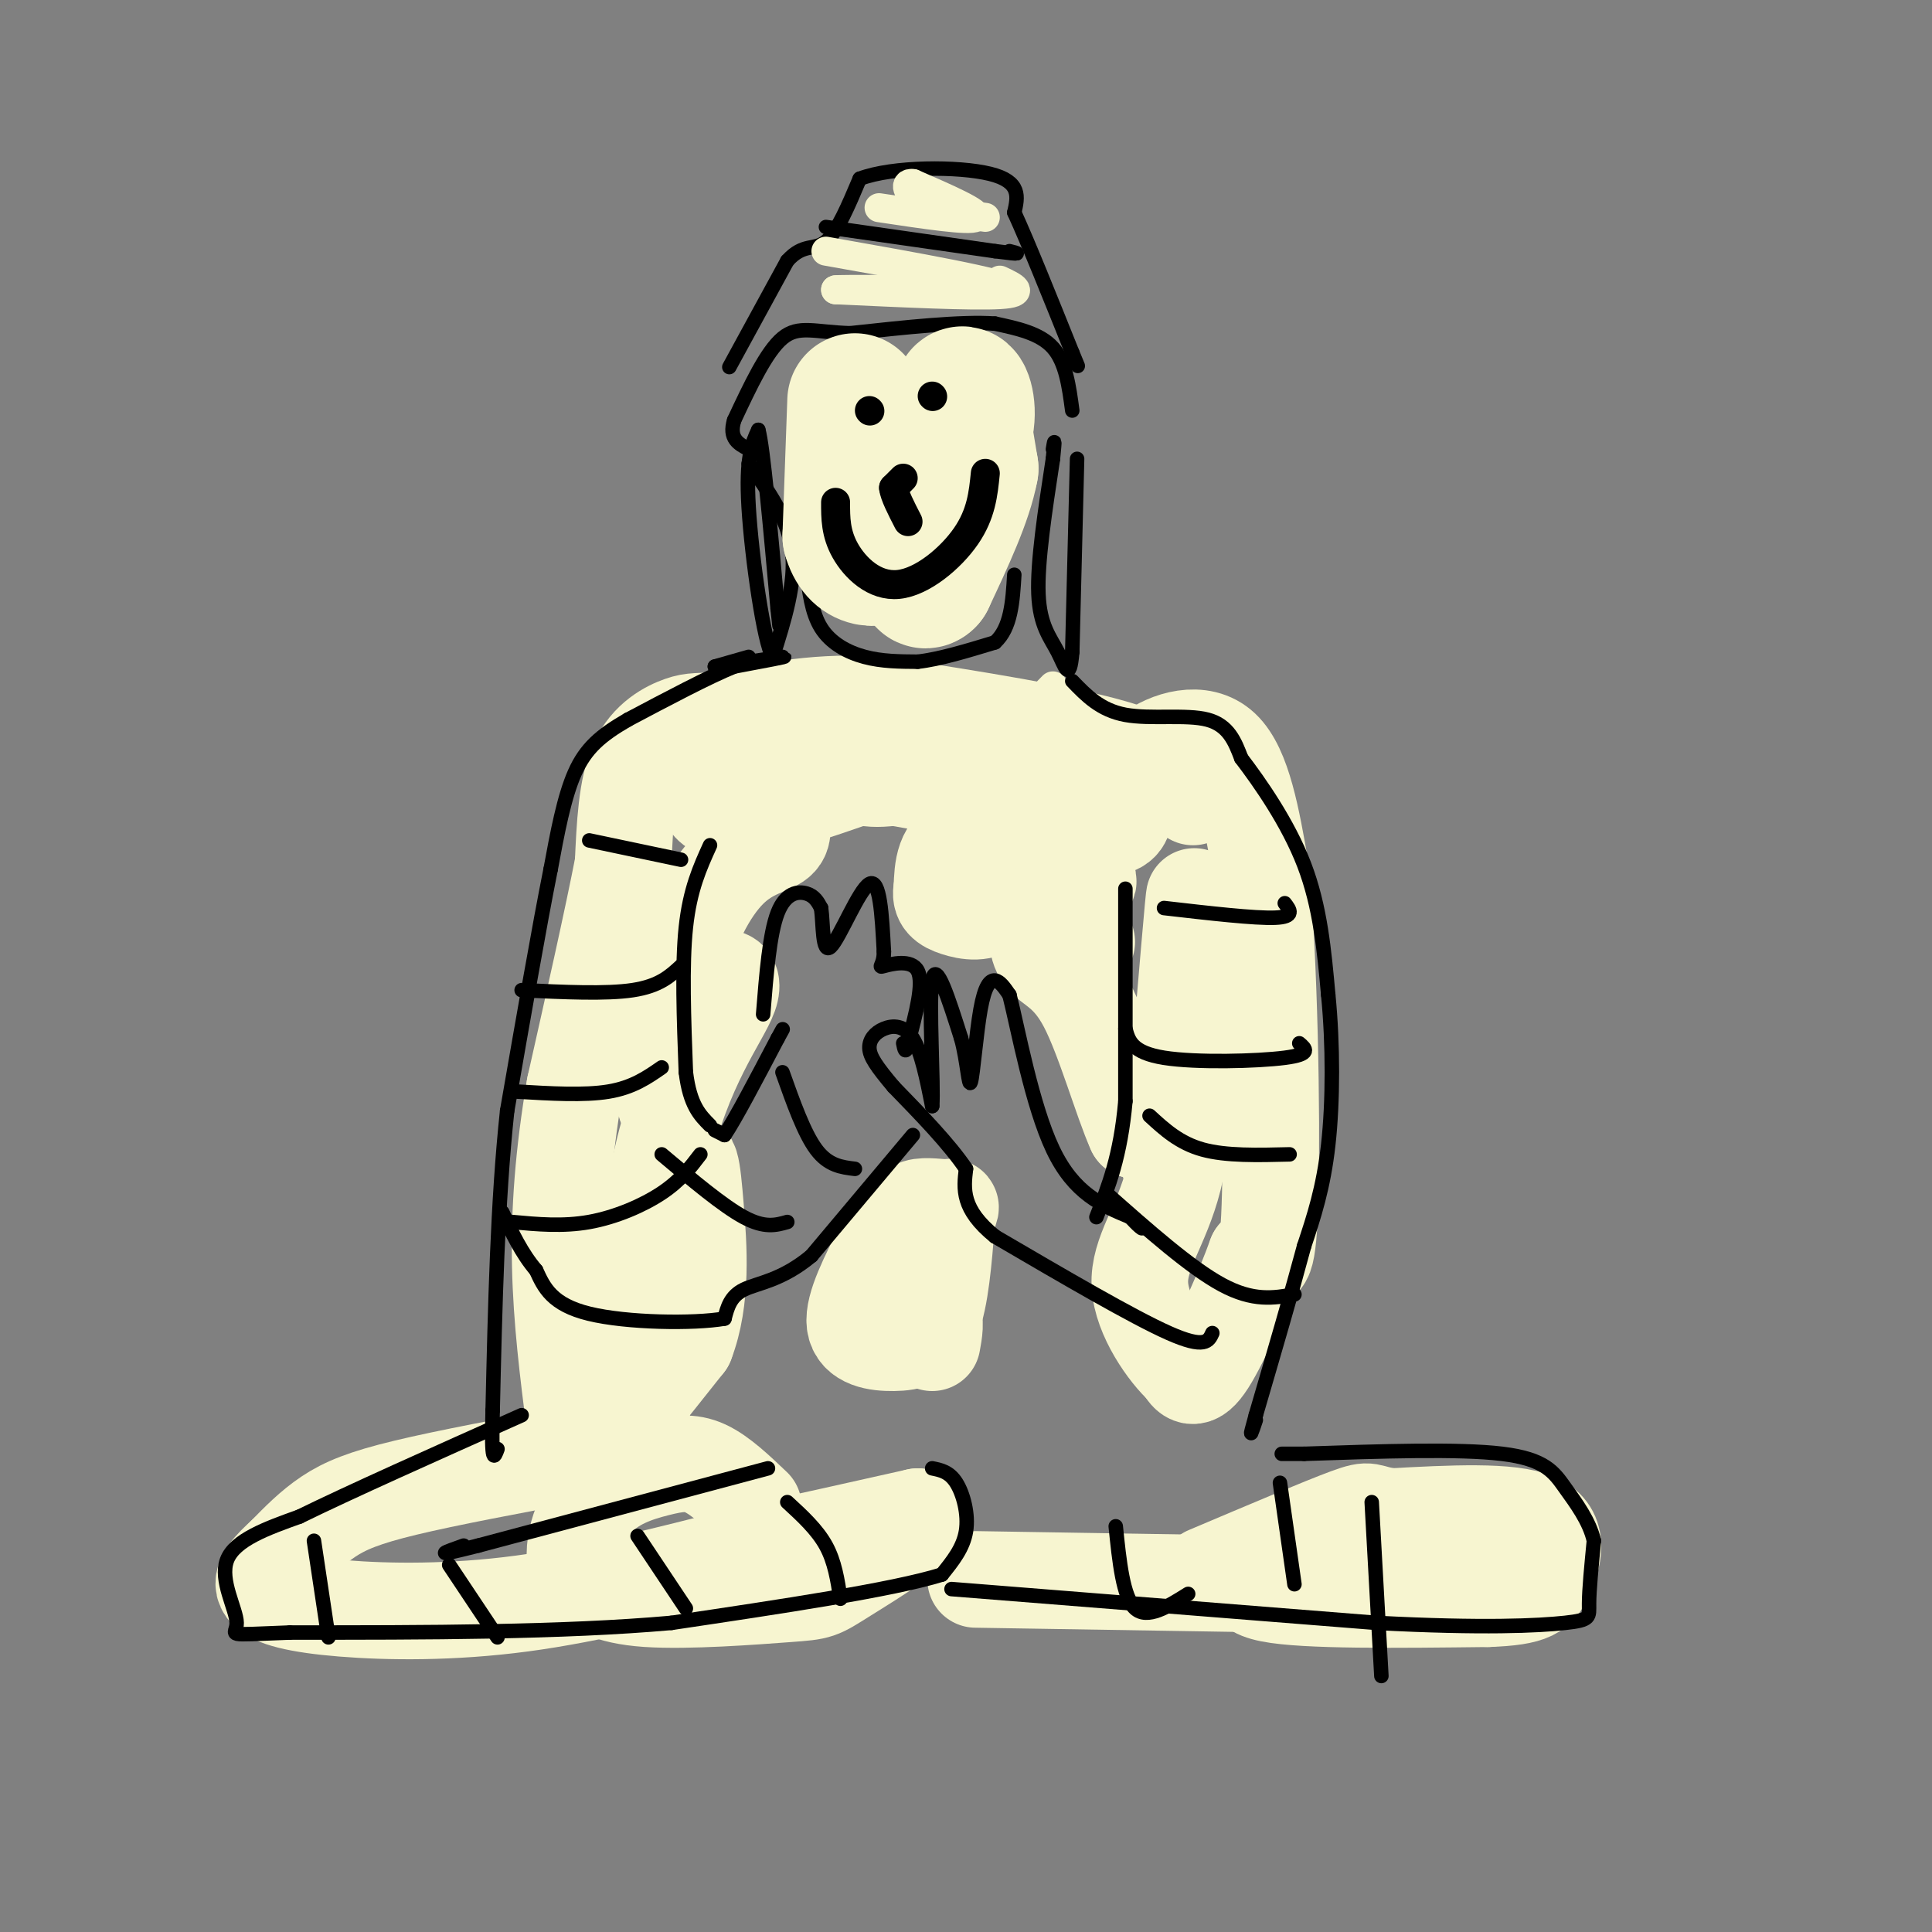 <svg viewBox='0 0 400 400' version='1.1' xmlns='http://www.w3.org/2000/svg' xmlns:xlink='http://www.w3.org/1999/xlink'><rect x="0" y="0" width="400" height="400" fill="#808080" stroke="none"/><g fill='none' stroke='#F7F5D0' stroke-width='6' stroke-linecap='round' stroke-linejoin='round'><path d='M152,139c3.750,6.500 7.500,13.000 15,16c7.500,3.000 18.750,2.500 30,2'/><path d='M197,157c8.500,-2.167 14.750,-8.583 21,-15'/><path d='M148,144c1.622,4.933 3.244,9.867 8,14c4.756,4.133 12.644,7.467 18,9c5.356,1.533 8.178,1.267 11,1'/><path d='M185,168c6.556,1.133 17.444,3.467 24,0c6.556,-3.467 8.778,-12.733 11,-22'/><path d='M220,146c1.833,-3.667 0.917,-1.833 0,0'/></g>
<g fill='none' stroke='#F7F5D0' stroke-width='20' stroke-linecap='round' stroke-linejoin='round'><path d='M247,165c-2.667,-3.417 -5.333,-6.833 -16,-10c-10.667,-3.167 -29.333,-6.083 -48,-9'/><path d='M183,146c-13.333,-1.000 -22.667,1.000 -32,3'/><path d='M151,149c-6.714,0.464 -7.500,0.125 -10,1c-2.500,0.875 -6.714,2.964 -9,8c-2.286,5.036 -2.643,13.018 -3,21'/><path d='M129,179c-2.167,11.167 -6.083,28.583 -10,46'/><path d='M119,225c-2.356,13.911 -3.244,25.689 -3,37c0.244,11.311 1.622,22.156 3,33'/><path d='M119,295c0.511,7.489 0.289,9.711 4,6c3.711,-3.711 11.356,-13.356 19,-23'/><path d='M142,278c3.476,-8.976 2.667,-19.917 2,-28c-0.667,-8.083 -1.190,-13.310 -3,-6c-1.810,7.310 -4.905,27.155 -8,47'/><path d='M133,291c-1.254,-2.292 -0.388,-31.522 4,-51c4.388,-19.478 12.297,-29.206 14,-34c1.703,-4.794 -2.799,-4.656 -6,0c-3.201,4.656 -5.100,13.828 -7,23'/><path d='M138,229c-1.137,-1.013 -0.480,-15.045 2,-26c2.480,-10.955 6.783,-18.834 11,-23c4.217,-4.166 8.348,-4.619 10,-6c1.652,-1.381 0.826,-3.691 0,-6'/><path d='M161,168c-0.389,-2.894 -1.361,-7.129 -4,-9c-2.639,-1.871 -6.944,-1.378 -9,-1c-2.056,0.378 -1.861,0.640 -2,3c-0.139,2.360 -0.611,6.817 5,7c5.611,0.183 17.306,-3.909 29,-8'/><path d='M180,160c11.226,-2.595 24.792,-5.083 32,-5c7.208,0.083 8.060,2.738 8,6c-0.060,3.262 -1.030,7.131 -2,11'/><path d='M218,172c-4.089,1.711 -13.311,0.489 -18,2c-4.689,1.511 -4.844,5.756 -5,10'/><path d='M195,184c-0.510,2.358 0.715,3.253 3,4c2.285,0.747 5.632,1.347 8,-1c2.368,-2.347 3.759,-7.639 6,-11c2.241,-3.361 5.334,-4.789 9,-5c3.666,-0.211 7.905,0.797 10,0c2.095,-0.797 2.048,-3.398 2,-6'/><path d='M233,165c0.643,-2.607 1.250,-6.125 5,-9c3.750,-2.875 10.643,-5.107 15,-1c4.357,4.107 6.179,14.554 8,25'/><path d='M261,180c1.822,18.200 2.378,51.200 2,67c-0.378,15.800 -1.689,14.400 -3,13'/><path d='M260,260c-2.467,6.867 -7.133,17.533 -10,22c-2.867,4.467 -3.933,2.733 -5,1'/><path d='M245,283c-3.190,-2.845 -8.667,-10.458 -9,-17c-0.333,-6.542 4.476,-12.012 7,-22c2.524,-9.988 2.762,-24.494 3,-39'/><path d='M246,205c0.920,-12.614 1.721,-24.649 1,-17c-0.721,7.649 -2.963,34.982 -4,46c-1.037,11.018 -0.868,5.719 -2,3c-1.132,-2.719 -3.566,-2.860 -6,-3'/><path d='M235,234c-2.667,-5.857 -6.333,-19.000 -10,-26c-3.667,-7.000 -7.333,-7.857 -9,-10c-1.667,-2.143 -1.333,-5.571 -1,-9'/><path d='M215,189c2.321,-2.607 8.625,-4.625 10,-6c1.375,-1.375 -2.179,-2.107 -3,0c-0.821,2.107 1.089,7.054 3,12'/><path d='M183,258c-3.220,6.280 -6.440,12.560 -6,16c0.440,3.440 4.542,4.042 8,4c3.458,-0.042 6.274,-0.726 8,-5c1.726,-4.274 2.363,-12.137 3,-20'/><path d='M196,253c0.800,-3.729 1.300,-3.052 0,-3c-1.300,0.052 -4.400,-0.522 -6,0c-1.600,0.522 -1.700,2.141 -2,6c-0.300,3.859 -0.800,9.960 0,13c0.800,3.040 2.900,3.020 5,3'/><path d='M193,272c0.833,1.500 0.417,3.750 0,6'/><path d='M119,301c-13.200,2.467 -26.400,4.933 -35,7c-8.600,2.067 -12.600,3.733 -16,6c-3.400,2.267 -6.200,5.133 -9,8'/><path d='M59,322c-2.825,2.596 -5.386,5.088 -4,7c1.386,1.912 6.719,3.246 16,4c9.281,0.754 22.509,0.930 37,-1c14.491,-1.930 30.246,-5.965 46,-10'/><path d='M154,322c13.667,-3.000 24.833,-5.500 36,-8'/><path d='M190,314c2.482,1.270 -9.314,8.443 -15,12c-5.686,3.557 -5.262,3.496 -12,4c-6.738,0.504 -20.640,1.573 -29,1c-8.360,-0.573 -11.180,-2.786 -14,-5'/><path d='M120,326c-2.147,-3.772 -0.514,-10.702 3,-15c3.514,-4.298 8.907,-5.965 13,-7c4.093,-1.035 6.884,-1.439 10,0c3.116,1.439 6.558,4.719 10,8'/><path d='M202,327c0.000,0.000 62.000,1.000 62,1'/><path d='M264,328c18.711,0.867 34.489,2.533 34,2c-0.489,-0.533 -17.244,-3.267 -34,-6'/><path d='M264,324c-5.524,-1.274 -2.333,-1.458 -3,0c-0.667,1.458 -5.190,4.560 2,6c7.190,1.440 26.095,1.220 45,1'/><path d='M308,331c9.440,-0.333 10.542,-1.667 12,-5c1.458,-3.333 3.274,-8.667 -2,-11c-5.274,-2.333 -17.637,-1.667 -30,-1'/><path d='M288,314c-5.378,-0.689 -3.822,-1.911 -9,0c-5.178,1.911 -17.089,6.956 -29,12'/></g>
<g fill='none' stroke='#000000' stroke-width='3' stroke-linecap='round' stroke-linejoin='round'><path d='M147,175c-2.083,4.583 -4.167,9.167 -5,17c-0.833,7.833 -0.417,18.917 0,30'/><path d='M142,222c0.833,6.833 2.917,8.917 5,11'/><path d='M233,184c0.000,0.000 0.000,44.000 0,44'/><path d='M233,228c-1.000,11.333 -3.500,17.667 -6,24'/><path d='M155,136c0.000,0.000 -7.000,2.000 -7,2'/><path d='M148,138c2.467,-0.222 12.133,-1.778 14,-2c1.867,-0.222 -4.067,0.889 -10,2'/><path d='M152,138c-5.333,2.167 -13.667,6.583 -22,11'/><path d='M130,149c-5.644,3.267 -8.756,5.933 -11,11c-2.244,5.067 -3.622,12.533 -5,20'/><path d='M114,180c-2.333,11.667 -5.667,30.833 -9,50'/><path d='M105,230c-2.000,18.667 -2.500,40.333 -3,62'/><path d='M102,292c-0.333,11.667 0.333,9.833 1,8'/><path d='M222,141c2.911,3.022 5.822,6.044 11,7c5.178,0.956 12.622,-0.156 17,1c4.378,1.156 5.689,4.578 7,8'/><path d='M257,157c3.756,4.933 9.644,13.267 13,22c3.356,8.733 4.178,17.867 5,27'/><path d='M275,206c1.000,10.156 1.000,22.044 0,31c-1.000,8.956 -3.000,14.978 -5,21'/><path d='M270,258c-2.500,9.333 -6.250,22.167 -10,35'/><path d='M260,293c-1.667,6.000 -0.833,3.500 0,1'/><path d='M193,304c1.778,0.356 3.556,0.711 5,3c1.444,2.289 2.556,6.511 2,10c-0.556,3.489 -2.778,6.244 -5,9'/><path d='M195,326c-10.167,3.167 -33.083,6.583 -56,10'/><path d='M139,336c-22.500,2.000 -50.750,2.000 -79,2'/><path d='M60,338c-14.417,0.524 -10.958,0.833 -11,-2c-0.042,-2.833 -3.583,-8.810 -2,-13c1.583,-4.190 8.292,-6.595 15,-9'/><path d='M62,314c10.167,-5.000 28.083,-13.000 46,-21'/><path d='M159,304c0.000,0.000 -60.000,16.000 -60,16'/><path d='M99,320c-10.500,2.667 -6.750,1.333 -3,0'/><path d='M197,329c0.000,0.000 88.000,7.000 88,7'/><path d='M285,336c22.155,1.167 33.542,0.583 39,0c5.458,-0.583 4.988,-1.167 5,-4c0.012,-2.833 0.506,-7.917 1,-13'/><path d='M330,319c-0.917,-4.083 -3.708,-7.792 -6,-11c-2.292,-3.208 -4.083,-5.917 -13,-7c-8.917,-1.083 -24.958,-0.542 -41,0'/><path d='M270,301c-7.167,0.000 -4.583,0.000 -2,0'/><path d='M167,118c0.511,4.422 1.022,8.844 3,12c1.978,3.156 5.422,5.044 9,6c3.578,0.956 7.289,0.978 11,1'/><path d='M190,137c4.500,-0.500 10.250,-2.250 16,-4'/><path d='M206,133c3.333,-3.000 3.667,-8.500 4,-14'/><path d='M222,85c-0.667,-5.000 -1.333,-10.000 -4,-13c-2.667,-3.000 -7.333,-4.000 -12,-5'/><path d='M206,67c-7.000,-0.500 -18.500,0.750 -30,2'/><path d='M176,69c-7.333,-0.222 -10.667,-1.778 -14,1c-3.333,2.778 -6.667,9.889 -10,17'/><path d='M152,87c-1.167,3.833 0.917,4.917 3,6'/><path d='M151,76c0.000,0.000 12.000,-22.000 12,-22'/><path d='M163,54c3.333,-3.733 5.667,-2.067 8,-4c2.333,-1.933 4.667,-7.467 7,-13'/><path d='M178,37c6.867,-2.600 20.533,-2.600 27,-1c6.467,1.600 5.733,4.800 5,8'/><path d='M210,44c2.833,6.167 7.417,17.583 12,29'/><path d='M222,73c2.000,4.833 1.000,2.417 0,0'/><path d='M171,47c0.000,0.000 35.000,5.000 35,5'/><path d='M206,52c6.333,0.833 4.667,0.417 3,0'/><path d='M155,96c4.083,5.667 8.167,11.333 9,18c0.833,6.667 -1.583,14.333 -4,22'/><path d='M160,136c-1.822,-2.756 -4.378,-20.644 -5,-31c-0.622,-10.356 0.689,-13.178 2,-16'/><path d='M157,89c1.000,3.500 2.500,20.250 4,37'/><path d='M161,126c0.667,6.167 0.333,3.083 0,0'/><path d='M223,95c0.000,0.000 -1.000,40.000 -1,40'/><path d='M222,135c-0.560,6.571 -1.458,3.000 -3,0c-1.542,-3.000 -3.726,-5.429 -4,-12c-0.274,-6.571 1.363,-17.286 3,-28'/><path d='M218,95c0.500,-5.000 0.250,-3.500 0,-2'/><path d='M241,188c9.417,1.083 18.833,2.167 23,2c4.167,-0.167 3.083,-1.583 2,-3'/><path d='M233,213c0.667,2.467 1.333,4.933 8,6c6.667,1.067 19.333,0.733 25,0c5.667,-0.733 4.333,-1.867 3,-3'/><path d='M238,231c3.083,2.833 6.167,5.667 11,7c4.833,1.333 11.417,1.167 18,1'/><path d='M229,247c8.750,7.750 17.500,15.500 24,19c6.500,3.500 10.750,2.750 15,2'/><path d='M122,174c0.000,0.000 19.000,4.000 19,4'/><path d='M108,205c8.750,0.417 17.500,0.833 23,0c5.500,-0.833 7.750,-2.917 10,-5'/><path d='M107,226c7.000,0.417 14.000,0.833 19,0c5.000,-0.833 8.000,-2.917 11,-5'/><path d='M106,253c5.267,0.489 10.533,0.978 16,0c5.467,-0.978 11.133,-3.422 15,-6c3.867,-2.578 5.933,-5.289 8,-8'/><path d='M65,319c0.000,0.000 3.000,20.000 3,20'/><path d='M93,324c0.000,0.000 10.000,15.000 10,15'/><path d='M132,318c0.000,0.000 10.000,15.000 10,15'/><path d='M163,311c3.083,2.833 6.167,5.667 8,9c1.833,3.333 2.417,7.167 3,11'/><path d='M231,316c0.750,7.333 1.500,14.667 4,17c2.500,2.333 6.750,-0.333 11,-3'/><path d='M265,307c0.000,0.000 3.000,21.000 3,21'/><path d='M284,311c0.000,0.000 2.000,36.000 2,36'/><path d='M148,234c0.000,0.000 2.000,1.000 2,1'/><path d='M150,235c2.167,-3.167 6.583,-11.583 11,-20'/><path d='M161,215c1.833,-3.333 0.917,-1.667 0,0'/><path d='M251,276c-0.750,1.667 -1.500,3.333 -9,0c-7.500,-3.333 -21.750,-11.667 -36,-20'/><path d='M206,256c-7.000,-5.667 -6.500,-9.833 -6,-14'/><path d='M200,242c-3.500,-5.167 -9.250,-11.083 -15,-17'/><path d='M185,225c-3.552,-4.212 -4.931,-6.242 -5,-8c-0.069,-1.758 1.174,-3.242 3,-4c1.826,-0.758 4.236,-0.788 6,2c1.764,2.788 2.882,8.394 4,14'/><path d='M193,229c0.356,-4.133 -0.756,-21.467 0,-26c0.756,-4.533 3.378,3.733 6,12'/><path d='M199,215c1.298,4.699 1.544,10.445 2,9c0.456,-1.445 1.123,-10.081 2,-15c0.877,-4.919 1.965,-6.120 3,-6c1.035,0.120 2.018,1.560 3,3'/><path d='M209,206c1.756,6.956 4.644,22.844 9,32c4.356,9.156 10.178,11.578 16,14'/><path d='M234,252c3.022,2.711 2.578,2.489 2,2c-0.578,-0.489 -1.289,-1.244 -2,-2'/><path d='M189,235c0.000,0.000 -21.000,25.000 -21,25'/><path d='M168,260c-6.200,5.178 -11.200,5.622 -14,7c-2.800,1.378 -3.400,3.689 -4,6'/><path d='M150,273c-6.356,1.111 -20.244,0.889 -28,-1c-7.756,-1.889 -9.378,-5.444 -11,-9'/><path d='M111,263c-3.000,-3.500 -5.000,-7.750 -7,-12'/><path d='M137,239c6.333,5.333 12.667,10.667 17,13c4.333,2.333 6.667,1.667 9,1'/><path d='M162,222c2.250,6.333 4.500,12.667 7,16c2.500,3.333 5.250,3.667 8,4'/><path d='M158,210c0.667,-8.356 1.333,-16.711 3,-21c1.667,-4.289 4.333,-4.511 6,-4c1.667,0.511 2.333,1.756 3,3'/><path d='M170,188c0.476,3.214 0.167,9.750 2,8c1.833,-1.750 5.810,-11.786 8,-13c2.190,-1.214 2.595,6.393 3,14'/><path d='M183,197c0.024,2.964 -1.417,3.375 0,3c1.417,-0.375 5.690,-1.536 7,1c1.310,2.536 -0.345,8.768 -2,15'/><path d='M188,216c-0.500,2.500 -0.750,1.250 -1,0'/></g>
<g fill='none' stroke='#F7F5D0' stroke-width='28' stroke-linecap='round' stroke-linejoin='round'><path d='M177,83c0.000,0.000 -1.000,28.000 -1,28'/><path d='M176,111c1.489,5.556 5.711,5.444 9,3c3.289,-2.444 5.644,-7.222 8,-12'/><path d='M193,102c2.905,-4.488 6.167,-9.708 7,-14c0.833,-4.292 -0.762,-7.655 -1,-6c-0.238,1.655 0.881,8.327 2,15'/><path d='M201,97c-1.167,6.333 -5.083,14.667 -9,23'/><path d='M192,120c-1.500,1.667 -0.750,-5.667 0,-13'/></g>
<g fill='none' stroke='#F7F5D0' stroke-width='6' stroke-linecap='round' stroke-linejoin='round'><path d='M207,58c2.833,1.333 5.667,2.667 0,3c-5.667,0.333 -19.833,-0.333 -34,-1'/><path d='M173,60c0.333,-0.167 18.167,-0.083 36,0'/><path d='M209,60c-0.333,-1.333 -19.167,-4.667 -38,-8'/><path d='M182,43c9.417,1.417 18.833,2.833 20,2c1.167,-0.833 -5.917,-3.917 -13,-7'/><path d='M189,38c-2.156,-0.333 -1.044,2.333 2,4c3.044,1.667 8.022,2.333 13,3'/></g>
<g fill='none' stroke='#000000' stroke-width='6' stroke-linecap='round' stroke-linejoin='round'><path d='M173,104c-0.006,3.214 -0.012,6.429 2,10c2.012,3.571 6.042,7.500 11,7c4.958,-0.500 10.845,-5.429 14,-10c3.155,-4.571 3.577,-8.786 4,-13'/><path d='M180,85c0.000,0.000 0.100,0.100 0.1,0.1'/><path d='M193,82c0.000,0.000 0.100,0.100 0.1,0.1'/><path d='M187,99c0.000,0.000 -2.000,2.000 -2,2'/><path d='M185,101c0.167,1.500 1.583,4.250 3,7'/></g>
</svg>